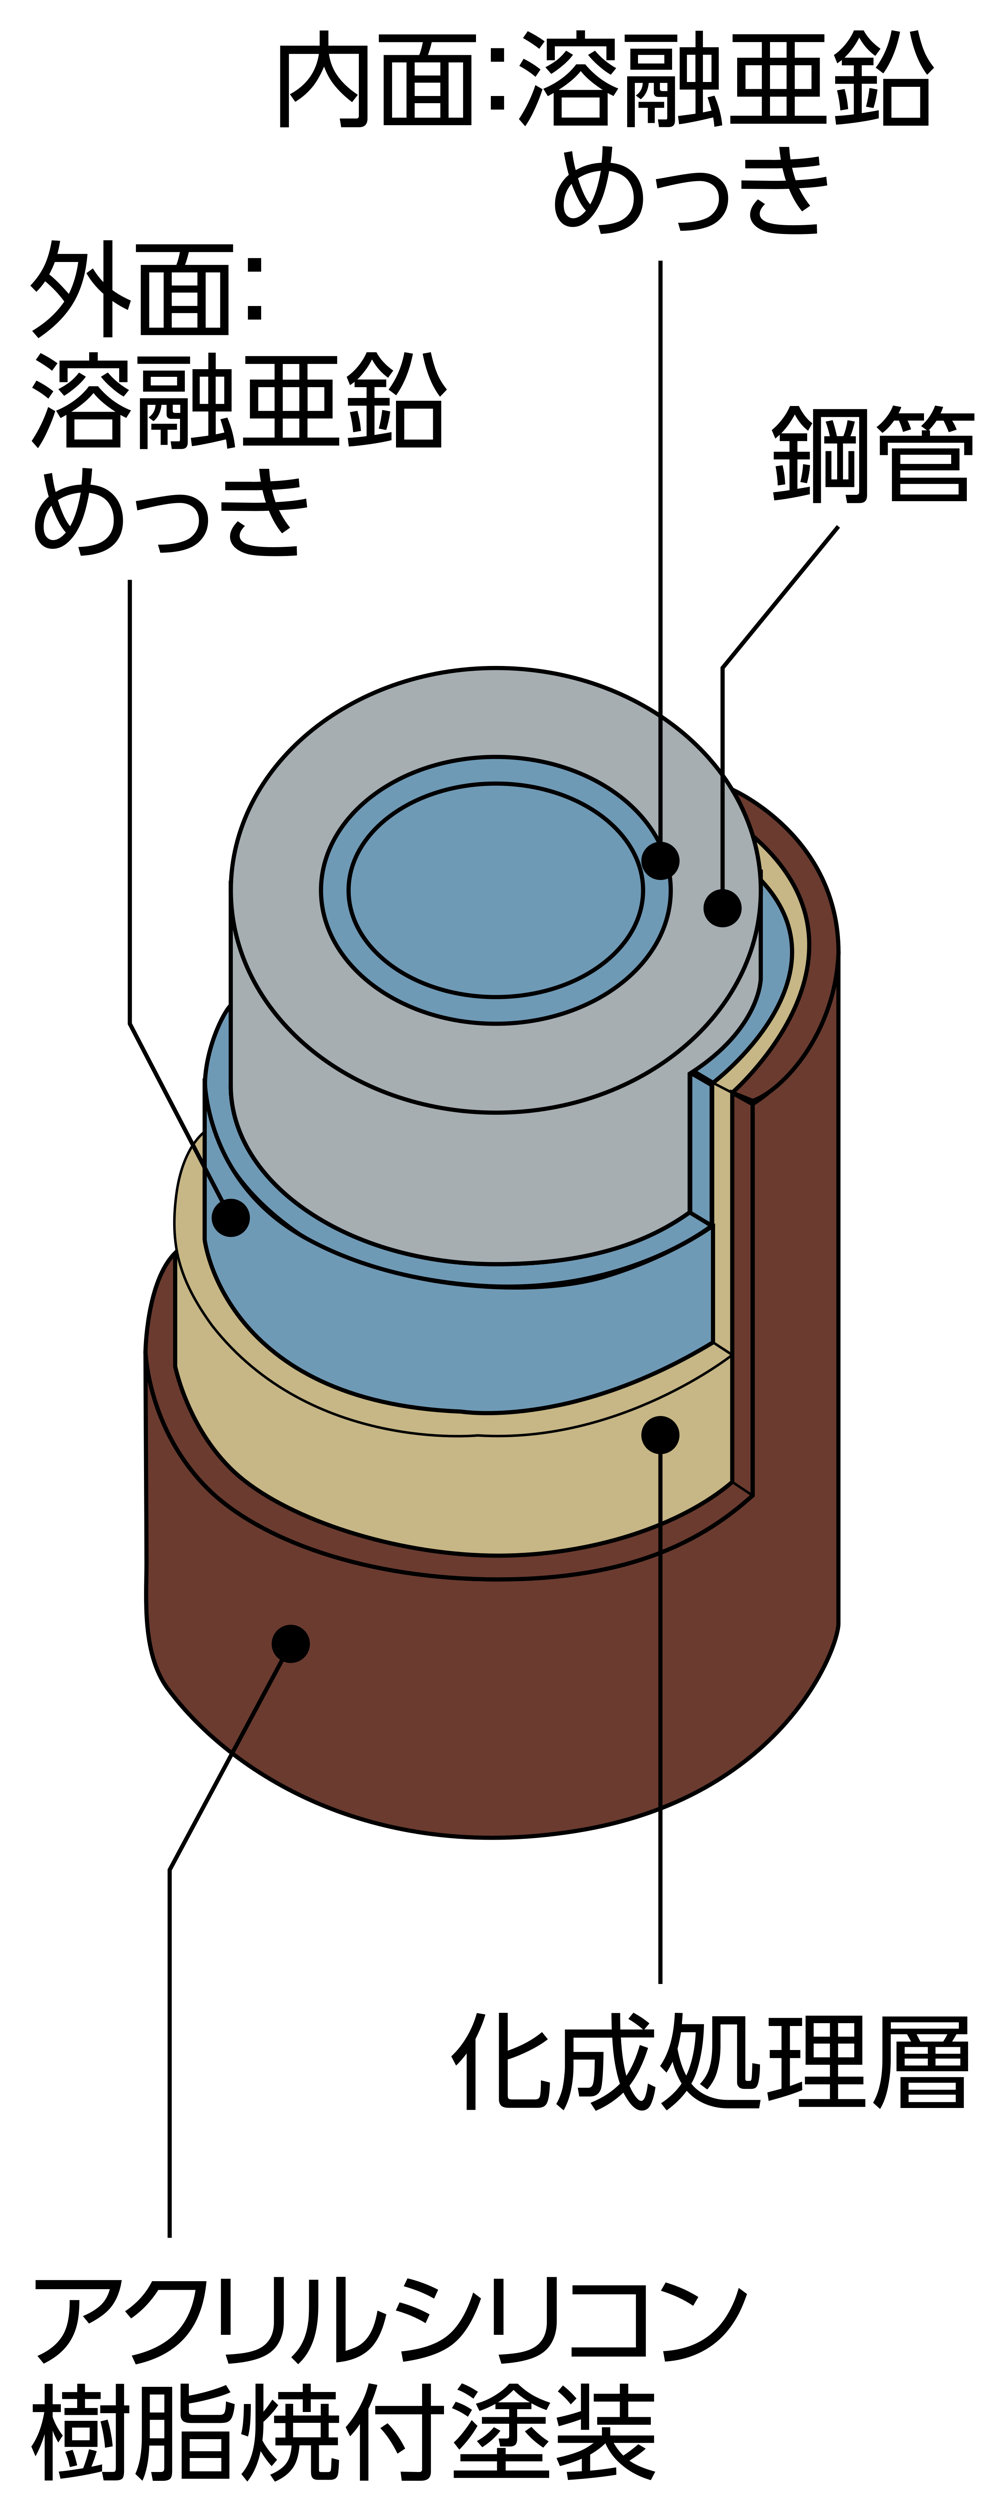 <?xml version="1.0" encoding="UTF-8"?><svg id="a" xmlns="http://www.w3.org/2000/svg" viewBox="0 0 120 300"><defs><style>.b{fill:#6f9ab6;}.b,.c,.d,.e,.f,.g{stroke:#000;}.b,.e,.f,.g{stroke-width:.5px;}.h{fill:#000;}.h,.i{stroke-width:0px;}.c,.d{stroke-width:.3px;}.c,.g{fill:none;}.d,.i{fill:#c7b786;}.e{fill:#6b3b30;}.f{fill:#a6aeb2;}</style></defs><polygon class="i" points="91.91 192.24 98.77 107.63 91.34 99.65 21.01 147.9 21.01 192.24 91.91 192.24"/><path class="b" d="M85.56,129.94s16.77-12.65,5.73-24.35l-8.46,22.72,2.73,1.63"/><path class="h" d="M60.43,162.41c.76,0,1.39-.69,1.39-1.54s-.62-1.54-1.39-1.54-1.39.69-1.39,1.54.62,1.54,1.39,1.54Z"/><path class="e" d="M100.61,114.3v80.53c0,2.99-6.75,20.95-31.52,24.89-24.78,3.95-41.46-7.21-48.69-16.73-3.44-4.22-2.82-11.29-2.82-15.37s-.12-21.09-.12-25.44c0,0,.24,9.25,7.48,16.46,6.01,5.99,18.77,10.88,34.83,10.88s24.65-4.76,30.54-10.07v-46.97s9.57-5.4,10.18-18.33l.12.14Z"/><line class="c" x1="83.29" y1="128.75" x2="85.65" y2="130.35"/><polygon class="b" points="85.4 147.08 85.4 130.21 82.83 128.72 82.83 145.58 85.4 147.08"/><polygon class="d" points="87.86 162.59 87.86 131.13 85.56 129.94 85.56 161.09 87.86 162.59"/><path class="b" d="M27.69,130.24c0,11.85,14.24,21.46,31.8,21.46,9.41,0,17.17-1.84,23.27-6.22l2.64,1.61s-11.04,8.84-29.31,7.07c0,0-13.12-.95-20.85-6.53-7.73-5.58-9.93-11.29-10.55-15.78-.61-4.49,1.72-9.79,2.94-11.15"/><path class="d" d="M24.57,148.75s2.21,19.55,30.79,20.64c0,0,12.94,2.18,30.21-8.3l2.3,1.5s-13.49,10.74-30.54,9.66c0,0-19.99,2.04-31.89-13.19-4.05-5.58-5.03-9.79-4.29-15.64.74-5.85,3.43-7.62,3.43-7.62"/><path class="e" d="M90.31,132.49v46.97c-5.89,5.31-14.47,10.07-30.54,10.07s-28.82-4.89-34.83-10.88c-7.24-7.21-7.48-16.46-7.48-16.46,0,0,.12-8.43,3.56-11.83v13.6s1.72,8.57,8.34,13.74c6.62,5.17,19.13,8.98,30.42,8.98s22.08-3.67,28.09-8.84v-46.7l2.45,1.36Z"/><line class="c" x1="87.86" y1="177.83" x2="90.31" y2="179.46"/><path class="e" d="M87.86,131.13s19.04-16.51,2.49-30.8c0,0-1.26-3.81-2.49-5.58,0,0,12.76,5.53,12.76,19.54-.37,9.79-6.75,16.59-10.3,17.82l-2.45-.99Z"/><path class="f" d="M82.76,145.48c-6.1,4.39-13.86,6.22-23.27,6.22-17.56,0-31.8-9.61-31.8-21.46v-24.55c0,11.85,14.24,17.25,31.8,17.25s31.8-6.74,31.8-18.59v13.07s.02,5.99-8.53,11.43v16.62Z"/><path class="b" d="M85.56,147.08v14.01c-17.26,10.47-30.21,8.3-30.21,8.3-28.58-1.09-30.79-20.64-30.79-20.64v-19.35s-.12,12.25,11.9,19.04c11.56,6.54,27.94,7.2,36.06,4.76,8.09-2.42,13.03-6.12,13.03-6.12Z"/><path class="f" d="M59.5,133.52c17.57,0,31.8-11.95,31.8-26.68s-14.24-26.68-31.8-26.68-31.8,11.95-31.8,26.68,14.24,26.68,31.8,26.68Z"/><path class="b" d="M59.5,122.85c11.59,0,20.99-7.17,20.99-16.01s-9.4-16.01-20.99-16.01-20.98,7.17-20.98,16.01,9.39,16.01,20.98,16.01Z"/><path class="g" d="M59.5,119.65c9.76,0,17.67-5.73,17.67-12.81s-7.91-12.81-17.67-12.81-17.67,5.74-17.67,12.81,7.91,12.81,17.67,12.81Z"/><path class="h" d="M38.36,5.48v-1.82h1.05v1.82h4.69v8.73c0,.71-.34,1.06-1.03,1.06h-2.13l-.17-1.05h1.95c.23.02.34-.09.34-.3v-7.46h-3.59c.14.93.44,1.74.89,2.43.6.92,1.46,1.75,2.58,2.49l-.69.88c-.84-.64-1.55-1.32-2.13-2.04-.51-.63-.92-1.38-1.23-2.23-.37.89-.79,1.64-1.24,2.25-.6.78-1.34,1.44-2.22,1.98l-.64-.91c1.99-1.07,3.15-2.68,3.48-4.84h-3.6v8.81h-1.05V5.48h4.73Z"/><path class="h" d="M57.12,4.13v.93h-5.31c-.13.56-.28,1.07-.46,1.54h5.22v8.42h-10.53V6.6h4.27c.17-.42.31-.93.43-1.54h-5.28v-.93h11.65ZM48.78,7.49h-1.73v6.63h1.73v-6.63ZM52.84,7.49h-3.08v1.57h3.08v-1.57ZM52.84,9.92h-3.08v1.6h3.08v-1.6ZM52.84,12.38h-3.08v1.74h3.08v-1.74ZM55.57,7.49h-1.74v6.63h1.74v-6.63Z"/><path class="h" d="M58.9,5.78h1.59v1.63h-1.59v-1.63ZM58.9,11.52h1.59v1.63h-1.59v-1.63Z"/><path class="h" d="M63.02,15.15l-.75-.86c.84-1.27,1.5-2.63,1.98-4.08l.85.5c-.21.69-.5,1.43-.86,2.23-.4.9-.81,1.64-1.22,2.22ZM62.83,7.05c.75.37,1.43.8,2.03,1.29l-.6.88c-.53-.46-1.18-.9-1.94-1.31l.51-.86ZM63.33,3.74c.71.35,1.39.76,2.03,1.22l-.65.9c-.46-.38-1.11-.81-1.95-1.3l.57-.82ZM66.44,11.15c-.15.09-.38.22-.7.39l-.54-.89c.77-.31,1.5-.72,2.19-1.22.72-.53,1.3-1.1,1.75-1.71h1.09c1.13,1.35,2.46,2.31,3.96,2.9l-.57.9c-.21-.1-.44-.22-.7-.36v3.91h-6.48v-3.9ZM68.76,6.57c-.29.41-.7.85-1.24,1.3-.49.41-.94.74-1.37,1l-.7-.8c.58-.31,1.05-.6,1.4-.88.39-.31.75-.68,1.08-1.11l.81.48ZM66.58,5.56v1.67h-.97v-2.59h3.56v-1h1.03v1h3.57v2.59h-1v-1.67h-6.18ZM67.03,10.79h5.3c-1.15-.74-2.03-1.49-2.64-2.26-.58.74-1.46,1.49-2.66,2.26ZM71.95,11.7h-4.55v2.41h4.55v-2.41ZM73.3,8.97c-.48-.27-.98-.64-1.51-1.11-.49-.43-.89-.85-1.22-1.27l.83-.51c.72.85,1.56,1.55,2.54,2.1l-.64.79Z"/><path class="h" d="M74.96,4.15h6.32v.88h-6.32v-.88ZM75.27,9.16h5.73v5.31c0,.52-.25.78-.76.78h-1.16l-.13-.92h.89c.08.02.15,0,.18-.03.03-.03.05-.1.05-.2v-2.47h-1.05c-.37,0-.56-.18-.56-.55v-1.13h-.61c-.08.85-.4,1.51-.96,1.96l-.59-.45c.53-.36.81-.87.83-1.51h-.95v5.31h-.92v-6.09ZM75.64,5.84h5.01v2.53h-5.01v-2.53ZM79.72,6.59h-3.16v1.03h3.16v-1.03ZM79.7,12.22v.72h-1.13v1.82h-.83v-1.82h-1.12v-.72h3.08ZM80.08,9.95h-.89v.72c0,.18.1.26.29.26h.61v-.98ZM85.38,13.26c-.08-.31-.24-.84-.47-1.58l.83-.2c.51,1.2.82,2.39.93,3.56l-.94.18c-.04-.43-.09-.81-.15-1.13-.35.09-.96.23-1.84.42-1.03.21-1.78.35-2.25.4l-.13-.99c1.06-.13,1.76-.22,2.1-.28v-2.89h-1.9v-5.08h1.9v-1.98h.89v1.98h1.9v5.08h-1.9v2.74c.31-.06.66-.13,1.04-.22ZM83.45,6.57h-1.02v3.27h1.02v-3.27ZM85.38,6.57h-1.03v3.27h1.03v-3.27Z"/><path class="h" d="M98.93,4.11v.94h-3.56v1.88h3.01v4.67h-3.01v2.29h3.81v.96h-11.54v-.96h3.78v-2.29h-2.96v-4.67h2.96v-1.88h-3.51v-.94h11.02ZM91.42,7.83h-1.96v2.85h1.96v-2.85ZM94.39,5.05h-1.99v1.88h1.99v-1.88ZM94.39,7.83h-1.99v2.85h1.99v-2.85ZM94.39,11.6h-1.99v2.29h1.99v-2.29ZM97.38,7.83h-2.01v2.85h2.01v-2.85Z"/><path class="h" d="M101.33,6.92h3.49v.91h-1.41v1.3h1.82v.92h-1.82v3.53c1.06-.17,1.74-.29,2.04-.35v.97c-.67.17-1.5.32-2.5.47-.99.14-1.86.24-2.62.29l-.13-1.03c.74-.04,1.5-.11,2.26-.21v-3.66h-2.24v-.92h2.24v-1.3h-1.44v-.64c-.21.16-.39.3-.55.4l-.4-1c.47-.31.93-.74,1.38-1.28.46-.57.8-1.12,1.02-1.67h1.17c.45.84,1.13,1.57,2.02,2.2l-.62.86c-.81-.58-1.45-1.32-1.93-2.2-.42.86-1.01,1.67-1.78,2.42ZM101.35,10.68c.22.77.36,1.58.43,2.41l-.94.16c-.06-.78-.19-1.59-.4-2.41l.91-.16ZM105.3,10.74c-.13.91-.29,1.65-.49,2.23l-.89-.17c.19-.68.33-1.43.42-2.24l.96.18ZM108.01,3.82c-.38,1.94-1.04,3.61-2.01,4.99l-.91-.69c.96-1.29,1.59-2.78,1.9-4.49l1.01.18ZM111.42,15.08h-5.43v-5.61h5.43v5.61ZM110.42,10.42h-3.45v3.71h3.45v-3.71ZM111.26,8.98c-.98-1.29-1.67-3.01-2.08-5.17l.98-.18c.2.93.43,1.73.7,2.41.27.7.68,1.39,1.23,2.08l-.83.86Z"/><path class="h" d="M68.26,21c-.23-.81-.43-1.71-.59-2.68l.99-.18c.09.8.23,1.56.43,2.28.97-.56,2-.85,3.1-.89.07-.67.12-1.33.12-2l1.16.08c-.06.86-.13,1.5-.2,1.93.91.09,1.67.35,2.27.8.51.38.91.87,1.18,1.44.3.64.45,1.33.45,2.07,0,1.12-.33,2.04-.98,2.74-.83.9-2.19,1.4-4.1,1.48l-.29-1.05c1.13-.04,2-.21,2.6-.5,1.1-.54,1.65-1.45,1.65-2.72,0-.79-.2-1.46-.59-2.03-.48-.69-1.27-1.11-2.36-1.25-.28,1.6-.63,2.86-1.05,3.78-.44.97-.97,1.72-1.6,2.25-.54.46-1.12.69-1.73.69s-1.15-.24-1.53-.73c-.39-.5-.59-1.14-.59-1.94,0-1.13.36-2.13,1.08-3.01.16-.2.35-.38.55-.56ZM70.31,25.28c-.43-.47-.85-1.16-1.25-2.06-.19-.42-.35-.81-.47-1.16-.63.72-.94,1.57-.94,2.56,0,.58.14,1.01.41,1.27.21.2.45.3.73.3.51,0,1.01-.3,1.52-.91ZM70.83,24.52c.54-.93.97-2.28,1.27-4.03-1.03.09-1.94.39-2.74.9.47,1.51.96,2.56,1.46,3.13Z"/><path class="h" d="M78.71,21.5c.39-.06,1.06-.17,2.01-.35,1.53-.28,2.62-.42,3.28-.42.84,0,1.55.19,2.12.58.84.57,1.26,1.4,1.26,2.51s-.42,2.01-1.25,2.72c-.87.75-2.37,1.14-4.48,1.16l-.28-.97h.18c1.29,0,2.34-.17,3.15-.52.49-.21.88-.54,1.17-.99.27-.41.4-.87.4-1.38,0-.78-.29-1.36-.86-1.73-.4-.26-.89-.39-1.47-.39-1.02,0-2.7.3-5.06.9l-.18-1.11Z"/><path class="h" d="M95.05,20.13c.12.52.27,1.02.43,1.5,1.61-.09,2.83-.23,3.67-.43l.12,1.05c-.78.15-1.85.26-3.19.33h-.19c.38.78.82,1.48,1.33,2.11l-.97.68c-.62-.76-1.15-1.66-1.57-2.71h-.11c-.45.02-.91.03-1.38.03h-.25l-3.97-.03v-1.01l3.81.05h.28c.18,0,.6,0,1.25-.02-.13-.39-.27-.89-.42-1.5-.4.02-.84.02-1.33.02h-3.13v-1.02h3.01s.29.01.29.01c.14,0,.46,0,.97-.02-.08-.53-.15-1.05-.2-1.54h1.2c.03.44.08.95.16,1.5,1.27-.06,2.4-.18,3.39-.35l.1,1.05c-.75.13-1.75.23-3.01.3h-.28ZM90.94,23.92l.86.57c-.42.41-.63.79-.63,1.16s.19.65.58.88c.55.33,1.69.5,3.42.5.94,0,1.89-.04,2.85-.12l.03,1.11c-.73.06-1.58.09-2.55.09-1.54,0-2.63-.08-3.28-.23-.72-.18-1.28-.47-1.67-.86-.36-.37-.54-.79-.54-1.25,0-.6.31-1.21.92-1.83Z"/><path class="h" d="M93.73,52h3.13v.93h-1.17v1.28h1.49v.92h-1.49v3.53c.29-.05.5-.09.65-.11.38-.06.66-.11.84-.15v.91c-1.6.36-3.03.61-4.27.74l-.13-.97c.62-.07,1.27-.15,1.96-.26v-3.69h-1.89v-.92h1.89v-1.28h-1.17v-.77c-.2.18-.37.34-.53.47l-.43-1.02c.42-.33.82-.74,1.2-1.23.44-.55.76-1.11.99-1.66h1.07c.17.38.41.77.7,1.16.31.41.62.71.91.9l-.51.91c-.63-.48-1.16-1.13-1.59-1.95-.43.82-.97,1.58-1.64,2.27ZM93.91,55.83c.19.8.29,1.56.31,2.29l-.89.14c-.02-.72-.11-1.49-.26-2.31l.84-.12ZM97.21,55.82c-.05.7-.18,1.42-.37,2.17l-.8-.15c.17-.67.29-1.38.33-2.14l.84.12ZM104.05,49.09v10.3c0,.36-.08.62-.24.77-.14.14-.38.21-.72.21h-1.44l-.18-.99h1.24c.26.01.39-.11.39-.34v-9h-4.58v10.33h-.95v-11.28h6.49ZM102.7,52.35v.87h-1.54v4.31h.65v-3.4h.71v4.32h-3.46v-4.32h.71v3.4h.69v-4.31h-1.55v-.87h.67c-.11-.53-.28-1.11-.5-1.76l.84-.17c.19.6.36,1.24.51,1.92h.77c.22-.53.39-1.17.51-1.92l.87.17c-.17.74-.35,1.32-.53,1.76h.66Z"/><path class="h" d="M107.84,49.6h3.04v.87h-1.98c.13.22.28.57.43,1.05l-.97.31c-.11-.43-.27-.89-.49-1.36h-.58c-.46.65-.93,1.14-1.4,1.48l-.71-.7c.43-.31.84-.72,1.22-1.22.36-.47.61-.93.76-1.37l1,.18c-.1.29-.21.54-.34.77ZM111.42,51.64h.18v.65h5.09v2.32h-.99v-1.48h-9.16v1.48h-.96v-2.32h5.04v-.65h.62l-.71-.51c.79-.71,1.35-1.53,1.68-2.46l.97.16c-.1.3-.2.56-.31.78h4.06v.87h-2.67c.23.35.41.71.54,1.08l-.95.31c-.17-.45-.38-.92-.62-1.39h-.84c-.33.49-.65.88-.97,1.17ZM107.04,53.81h8.1v2.63h-7.11v.88h7.99v2.82h-8.99v-6.32ZM108.04,54.57v1.1h6.1v-1.1h-6.1ZM108.04,58.07v1.27h6.99v-1.27h-6.99Z"/><path class="h" d="M4.27,273.61h10.34c-.2,1.38-.66,2.51-1.4,3.38-.53.63-1.38,1.24-2.53,1.84l-.73-.9c.85-.35,1.54-.77,2.08-1.26.54-.49.93-1.15,1.15-1.97H4.27v-1.08ZM5.25,283.64l-.76-.93c1.48-.64,2.52-1.52,3.13-2.64.49-.92.74-2.2.74-3.83v-.23h1.17c0,.82-.05,1.53-.14,2.14-.24,1.75-.98,3.17-2.22,4.24-.55.48-1.19.89-1.93,1.25Z"/><path class="h" d="M24.78,273.74c-.25,2.78-1.07,4.99-2.47,6.64-1.4,1.65-3.41,2.77-6.02,3.35l-.48-1.06c2.29-.51,4.07-1.43,5.32-2.74,1.24-1.3,2.02-3.01,2.33-5.14h-4.46c-.91,1.42-2,2.56-3.27,3.42l-.72-.86c1.42-.95,2.51-2.15,3.24-3.61h6.52Z"/><path class="h" d="M27.67,273.45v6.73h-1.16v-6.73h1.16ZM34.06,273.24v5.33c0,.89-.17,1.67-.5,2.34-.26.53-.61.97-1.05,1.32-.44.35-1,.63-1.68.85-.91.29-2.04.48-3.41.57l-.34-1.09c.72-.03,1.36-.09,1.92-.16,1.31-.17,2.26-.53,2.86-1.1.67-.62,1.01-1.51,1.01-2.66v-5.4h1.18Z"/><path class="h" d="M38.2,273.57v3.07c0,1.67-.2,3.09-.61,4.25-.31.88-.74,1.64-1.29,2.28-.15.17-.32.35-.52.54l-.83-.84c.44-.43.77-.83,1.01-1.19.56-.87.91-1.95,1.05-3.25.04-.44.07-1.01.07-1.71v-3.15h1.12ZM41.47,273.22v8.89c.62-.2,1.08-.37,1.38-.52.89-.47,1.54-1.28,1.98-2.46.18-.49.34-1.11.47-1.86l1.06.45c-.38,1.73-.96,3.03-1.73,3.9-.98,1.09-2.41,1.71-4.28,1.87v-10.27h1.13Z"/><path class="h" d="M47.94,276.28c1.25.33,2.45.81,3.61,1.44l-.48,1.06c-1.07-.65-2.26-1.16-3.57-1.52l.45-.98ZM48.38,283.4l-.23-1.23c2.42-.24,4.25-.86,5.51-1.86,1.31-1.04,2.34-2.78,3.12-5.21l.94.71c-.88,2.58-2.01,4.41-3.39,5.5-1.31,1.03-3.29,1.73-5.94,2.1ZM48.9,273.4c1.29.31,2.52.77,3.68,1.37l-.49,1.07c-.98-.58-2.19-1.08-3.64-1.49l.45-.95Z"/><path class="h" d="M60.42,273.45v6.73h-1.16v-6.73h1.16ZM66.81,273.24v5.33c0,.89-.17,1.67-.5,2.34-.26.53-.61.97-1.05,1.32-.44.35-1,.63-1.68.85-.91.29-2.04.48-3.41.57l-.34-1.09c.72-.03,1.36-.09,1.92-.16,1.31-.17,2.26-.53,2.86-1.1.67-.62,1.01-1.51,1.01-2.66v-5.4h1.18Z"/><path class="h" d="M68.7,274.24h8.8v8.55h-8.91v-1.1h7.72v-6.37h-7.61v-1.09Z"/><path class="h" d="M79.88,273.89c1.46.44,2.76,1.02,3.92,1.75l-.62,1.06c-1.1-.75-2.39-1.35-3.87-1.81l.57-1ZM79.8,283.39l-.22-1.25c2.34-.13,4.27-.82,5.77-2.09,1.18-.99,2.12-2.35,2.82-4.08.15-.38.31-.85.48-1.42l.99.73c-.37,1.08-.76,1.99-1.17,2.71-1.37,2.45-3.34,4.08-5.92,4.9-.86.27-1.78.44-2.74.5Z"/><path class="h" d="M6.31,290c.24.75.65,1.51,1.22,2.27l-.54.83c-.29-.51-.52-.99-.67-1.43v5.99h-.96v-5.58c-.26.91-.62,1.8-1.1,2.68l-.5-1.18c.73-1.02,1.25-2.38,1.55-4.08v-.05s-1.38,0-1.38,0v-.94h1.43v-2.45h.96v2.45h.98v.94h-.98v.56ZM10.96,296.01c.46-.09.89-.18,1.29-.29v.84c-1.47.36-3.13.66-4.99.89l-.21-.86c.81-.08,1.7-.2,2.66-.36.11-.02.2-.04.27-.04.32-.84.56-1.6.7-2.28l.93.23c-.17.6-.38,1.23-.65,1.87ZM7.46,287.05h1.81v-1h.93v1h1.88v.83h-1.88v1.08h1.52v.84h-3.98v-.84h1.52v-1.08h-1.81v-.83ZM7.75,290.5h3.95v3.13h-3.95v-3.13ZM8.71,293.97c.2.52.39,1.14.55,1.87l-.88.21c-.09-.42-.16-.74-.23-.95-.03-.09-.14-.39-.32-.89l.89-.23ZM10.76,291.31h-2.11v1.52h2.11v-1.52ZM13.89,286.06h1v2.59h.63v.94h-.63v6.94c0,.47-.08.78-.24.92-.15.13-.41.2-.78.2h-1.43l-.2-1.02h1.17c.2.01.33-.01.39-.06.06-.06.1-.2.1-.43v-6.56h-1.87v-.94h1.87v-2.59ZM12.91,290.35c.12.37.24.83.35,1.4.14.72.23,1.32.26,1.81l-.92.17c-.06-.94-.24-2-.54-3.16l.86-.22Z"/><path class="h" d="M20.66,286.42v10.11c0,.43-.07.72-.2.88-.17.2-.49.29-.98.29h-1.14l-.2-1.06h1.14c.18,0,.29-.04.35-.12.05-.07.08-.2.08-.38v-2.67h-1.79c-.07,1.79-.35,3.2-.83,4.22l-.85-.82c.52-1.15.78-2.6.78-4.35v-6.1h3.64ZM19.72,287.34h-1.74v2.16h1.74v-2.16ZM19.72,290.38h-1.74v2.22h1.74v-2.22ZM22.67,287.48c.64-.11,1.36-.27,2.16-.49.94-.26,1.7-.53,2.29-.79l.54.87c-.54.26-1.4.55-2.56.84-.89.23-1.7.4-2.43.51v.94c0,.17.04.29.12.34.08.06.21.09.4.09h3.13c.33,0,.54-.09.62-.28.1-.21.16-.65.18-1.34l1.05.33c-.09.97-.27,1.6-.53,1.89-.16.19-.4.3-.7.34-.16.02-.32.03-.49.03h-3.53c-.42,0-.72-.07-.92-.21-.22-.16-.33-.44-.33-.83v-3.68h.99v1.46ZM27.53,291.78v5.67h-5.73v-5.67h5.73ZM26.56,292.7h-3.79v1.45h3.79v-1.45ZM26.56,294.96h-3.79v1.6h3.79v-1.6Z"/><path class="h" d="M30.1,288.49c0,1.84-.11,3.13-.34,3.89l-.83-.29c.21-.7.32-1.9.34-3.61h.82ZM31.61,290.63v.41c0,.54-.04,1.15-.12,1.81.41.79,1,1.57,1.76,2.32l-.65.77c-.43-.46-.87-1.06-1.32-1.8-.3,1.46-.83,2.68-1.6,3.65l-.72-.9c1.13-1.27,1.7-3.22,1.7-5.85v-5h.95v3.37c.36-.42.72-.91,1.07-1.46l.71.67c-.44.66-1.03,1.33-1.78,2.01ZM34.24,288.46h.94v1.4h3.31v-1.4h.95v1.4h1.25v.89h-1.25v1.74h1.11v.94h-2.27v2.97c0,.09.01.15.04.18.03.04.12.07.26.07h.75c.17,0,.27-.04.32-.11.06-.09.09-.37.11-.84,0-.14.01-.39.03-.73l.9.23c-.03.93-.08,1.53-.15,1.79-.11.4-.42.59-.91.59h-1.46c-.31,0-.52-.07-.65-.21-.13-.14-.2-.39-.2-.75v-3.18h-1.38c-.08,1.09-.32,1.96-.73,2.61-.47.73-1.21,1.31-2.22,1.75l-.57-.84c.95-.39,1.62-.88,2.01-1.48.32-.49.51-1.17.56-2.03h-1.94v-.94h1.2v-1.74h-1.36v-.89h1.36v-1.4ZM36.33,286.04h.96v1h3v.88h-3v1.52h-.96v-1.52h-2.95v-.88h2.95v-1ZM38.48,290.74h-3.31v1.74h3.31v-1.74Z"/><path class="h" d="M44.21,289.07v8.61h-1.02v-6.81c-.34.53-.73,1.02-1.18,1.49l-.53-1.1c.59-.64,1.14-1.45,1.66-2.41.54-1.01.91-1.96,1.1-2.86l1.05.2c-.27,1.01-.64,1.97-1.09,2.88ZM50.64,286.04h1.07v2.66h1.57v1.01h-1.57v6.82c0,.41-.09.71-.28.88-.2.18-.5.28-.92.28h-2.3l-.14-1.09,2.25.04c.22,0,.33-.11.33-.35v-6.57h-5.62v-1.01h5.62v-2.66ZM46.51,290.79c.83.85,1.53,1.86,2.11,3.04l-.92.61c-.62-1.25-1.3-2.27-2.06-3.07l.87-.58Z"/><path class="h" d="M54.69,288.21c.73.24,1.38.57,1.95.97l-.49.83c-.63-.45-1.27-.79-1.92-1.03l.45-.77ZM65.09,294.5v.86h-4.41v1.1h5.22v.89h-11.45v-.89h5.19v-1.1h-4.39v-.86h4.39v-.75h1.04v.75h4.41ZM55.12,293.96l-.67-.86c.33-.29.71-.7,1.12-1.22.42-.54.77-1.03,1.03-1.47l.7.7c-.56.98-1.28,1.93-2.18,2.85ZM55.42,286c.61.23,1.26.57,1.93,1.01l-.54.83c-.68-.5-1.32-.86-1.93-1.08l.54-.75ZM59.46,288.46c-.59.33-1.23.62-1.92.86l-.43-.88c.76-.2,1.51-.51,2.23-.96.78-.47,1.37-.95,1.77-1.44h1.02c.58.56,1.18,1.02,1.8,1.38.58.33,1.28.64,2.1.91l-.45.88c-.62-.21-1.22-.49-1.81-.82v.71h-1.71v.94h3.42v.81h-3.42v1.76c0,.36-.07.61-.2.74-.15.15-.37.23-.63.23h-1.21l-.19-.96h.99c.19.01.28-.09.28-.28v-1.49h-3.27v-.81h3.27v-.94h-1.65v-.64ZM57.87,293.67l-.64-.74c.84-.48,1.52-1.04,2.04-1.67l.78.43c-.52.71-1.24,1.37-2.18,1.98ZM59.76,288.28h3.83c-.77-.44-1.42-.94-1.96-1.49-.6.61-1.23,1.1-1.87,1.49ZM65.85,292.96l-.66.76c-.87-.58-1.61-1.23-2.2-1.96l.78-.54c.62.68,1.31,1.27,2.07,1.75Z"/><path class="h" d="M72.65,293.19c-.49.49-1.1.94-1.83,1.36v1.93c.95-.08,1.99-.21,3.12-.4l.02.89c-1.62.26-3.55.47-5.8.63l-.15-.97c.39-.01.99-.04,1.81-.08v-1.51c-.82.36-1.7.65-2.63.89l-.41-.97c1.14-.25,2.08-.53,2.82-.84.53-.22,1.08-.55,1.64-.97h-4.3v-.89h5.29v-.99h1v.99h5.26v.89h-4.85c.35.6.74,1.11,1.16,1.52.57-.37,1.17-.82,1.8-1.36l.89.53c-.41.39-1.07.87-1.96,1.44.75.53,1.79.97,3.1,1.32l-.53,1.02c-1.23-.36-2.31-.89-3.23-1.62-1.04-.81-1.78-1.76-2.23-2.83ZM69.71,289.34v-3.31h.99v5.55h-.99v-1.27c-.54.21-1.42.49-2.66.84l-.26-1.03c.96-.19,1.93-.45,2.91-.78ZM67.55,286.25c.62.49,1.16,1.01,1.63,1.57l-.69.71c-.43-.56-.95-1.08-1.55-1.56l.61-.72ZM74.38,286.04h1.01v1.21h3.1v.94h-3.1v1.85h2.71v.93h-6.44v-.93h2.72v-1.85h-3.13v-.94h3.13v-1.21Z"/><path class="h" d="M57.06,244.67v8.52h-1.06v-6.78c-.42.57-.84,1.06-1.27,1.46l-.58-1.11c.73-.67,1.37-1.48,1.92-2.44.51-.88.89-1.8,1.15-2.76l1.03.18c-.25.88-.65,1.86-1.19,2.94ZM60.94,246.08c1.68-.59,3.04-1.34,4.1-2.23l.7.86c-.6.47-1.34.93-2.23,1.37-.87.43-1.7.78-2.49,1.03l-.09.03v4.24c0,.24.03.39.1.45.06.07.21.1.44.1h2.76c.3,0,.49-.13.56-.39.08-.28.12-.91.12-1.9l1.08.26c0,.49-.04,1-.11,1.53-.07.48-.17.83-.31,1.05-.2.31-.54.46-1.03.46h-3.46c-.45,0-.77-.09-.95-.27-.17-.18-.26-.43-.26-.76v-10.37h1.06v4.54Z"/><path class="h" d="M77.16,243.53c-.6-.51-1.19-.93-1.76-1.26l.61-.75c.72.39,1.36.82,1.92,1.29l-.61.72h1.17v.97h-3.98c.09,1.79.31,3.33.65,4.6.64-.93,1.18-2.17,1.62-3.7l.99.35c-.57,1.83-1.31,3.34-2.23,4.53.25.6.54,1.09.85,1.46.21.25.4.37.57.37.35,0,.62-.7.79-2.09l.91.44c-.13.89-.33,1.6-.59,2.13-.23.45-.58.68-1.05.68-.74,0-1.47-.72-2.21-2.16-.96.92-2.07,1.65-3.32,2.19l-.63-.96c1.43-.58,2.6-1.34,3.53-2.29-.51-1.51-.81-3.35-.92-5.53h-4.65v1.71h3.6c0,1-.04,1.99-.1,2.94-.06.8-.13,1.33-.23,1.57-.22.56-.66.84-1.32.84h-1.26l-.18-1.05h1.23c.3.02.5-.14.6-.46.13-.42.2-1.39.21-2.92h-2.55v.86c0,.94-.11,1.91-.32,2.9-.2.91-.49,1.68-.87,2.33l-.88-.76c.37-.63.62-1.29.77-1.98.1-.48.18-1.1.24-1.86.02-.24.03-.45.03-.62v-4.48h5.62c-.02-.88-.04-1.54-.04-1.98h1.05c0,.6,0,1.25.02,1.98h2.69Z"/><path class="h" d="M82.97,250.05c.4.51.91.93,1.52,1.26.84.45,1.78.68,2.83.68h3.95l-.17,1.01h-3.72c-1.2,0-2.27-.25-3.24-.75-.69-.36-1.26-.81-1.73-1.36-.6.84-1.41,1.63-2.41,2.36l-.67-.86c1.03-.68,1.85-1.47,2.46-2.36-.5-.84-.86-1.71-1.08-2.63-.19.41-.43.85-.73,1.32l-.77-.8c1.07-1.53,1.66-3.65,1.77-6.38l.94.02c-.02.38-.05.82-.1,1.34h2.66c-.04,2.07-.33,3.95-.86,5.64-.16.51-.38,1.01-.67,1.52ZM82.35,249.08c.66-1.43,1.04-3.17,1.14-5.21h-1.77c-.14.84-.28,1.5-.42,1.97.25,1.33.6,2.41,1.06,3.24ZM89.44,241.95v7.46c0,.12.02.2.06.25.03.03.09.05.18.05h.3c.12,0,.19-.1.21-.31.04-.33.07-.94.09-1.82l.92.16c0,.67-.04,1.27-.13,1.82-.08.5-.21.82-.39.96-.14.1-.32.15-.54.15h-.74c-.34,0-.58-.07-.73-.22-.15-.16-.22-.34-.22-.55v-6.97h-1.99v2.59c0,1.12-.14,2.17-.43,3.15-.21.72-.6,1.41-1.16,2.07l-.88-.66c.52-.55.88-1.14,1.09-1.76.26-.79.39-1.75.39-2.88v-3.49h3.96Z"/><path class="h" d="M94.78,250.33c.36-.12.85-.3,1.46-.54l.03,1.02c-.86.38-2.2.81-4.03,1.3l-.16-1.02c.69-.17,1.25-.33,1.7-.45v-3.67h-1.41v-.97h1.41v-2.88h-1.54v-.97h4.01v.97h-1.46v2.88h1.25v.97h-1.25v3.35ZM96.67,241.88h6.81v5.89h-2.91v1.43h3.04v.92h-3.04v1.77h3.27v.94h-7.97v-.94h3.72v-1.77h-3v-.92h3v-1.43h-2.92v-5.89ZM99.59,242.78h-1.95v1.62h1.95v-1.62ZM99.59,245.23h-1.95v1.65h1.95v-1.65ZM102.51,242.78h-1.94v1.62h1.94v-1.62ZM102.51,245.23h-1.94v1.65h1.94v-1.65Z"/><path class="h" d="M116.08,241.98v2.13h-1.3c-.19.33-.36.62-.53.88h1.92v3.56h-8.59v-3.56h1.75c-.2-.38-.36-.67-.49-.88h-1.95v2.98c0,.99-.08,1.97-.25,2.94-.21,1.26-.55,2.27-1.03,3.05l-.84-.75c.75-1.29,1.12-3.04,1.12-5.25v-5.1h10.18ZM115.06,242.68h-8.16v.76h8.16v-.76ZM115.66,249.25v3.71h-7.6v-3.71h7.6ZM111.34,245.64h-2.78v.81h2.78v-.81ZM111.34,247.03h-2.78v.83h2.78v-.83ZM114.69,249.93h-5.66v.84h5.66v-.84ZM114.69,251.36h-5.66v.89h5.66v-.89ZM113.68,244.11h-3.69c.05.1.13.25.23.45.07.12.14.27.22.43h2.74c.19-.29.36-.58.5-.88ZM115.24,245.64h-2.98v.81h2.98v-.81ZM115.24,247.03h-2.98v.83h2.98v-.83Z"/><path class="h" d="M7.72,36.19c-.63-.87-1.4-1.68-2.3-2.44-.3.44-.65.87-1.05,1.27l-.73-.75c.76-.79,1.35-1.64,1.76-2.56.35-.79.62-1.74.81-2.87l1.01.06c-.09.59-.2,1.11-.33,1.57h3.61c-.18,2.27-.72,4.18-1.62,5.75-.93,1.62-2.35,3.07-4.27,4.36l-.75-.87c1.62-.97,2.91-2.14,3.84-3.51ZM8.26,35.27c.55-1.11.93-2.38,1.13-3.83h-2.81c-.16.45-.39.95-.67,1.49.67.53,1.45,1.3,2.34,2.33ZM13.49,34.81c.62.46,1.35.88,2.21,1.26l-.36,1.13c-.66-.32-1.28-.68-1.85-1.08v4.36h-1.08v-5.22c-.87-.77-1.54-1.6-2.04-2.48l.78-.57c.36.6.78,1.15,1.26,1.65v-5.03h1.08v5.97Z"/><path class="h" d="M27.97,29.32v.93h-5.31c-.13.56-.28,1.07-.46,1.54h5.22v8.42h-10.53v-8.42h4.27c.17-.42.31-.93.43-1.54h-5.28v-.93h11.65ZM19.64,32.69h-1.73v6.63h1.73v-6.63ZM23.69,32.69h-3.08v1.57h3.08v-1.57ZM23.69,35.11h-3.08v1.6h3.08v-1.6ZM23.69,37.57h-3.08v1.74h3.08v-1.74ZM26.42,32.69h-1.74v6.63h1.74v-6.63Z"/><path class="h" d="M29.75,30.97h1.59v1.63h-1.59v-1.63ZM29.75,36.72h1.59v1.63h-1.59v-1.63Z"/><path class="h" d="M4.55,53.78l-.75-.86c.84-1.27,1.5-2.63,1.98-4.08l.85.5c-.21.69-.5,1.43-.86,2.23-.4.9-.81,1.64-1.22,2.22ZM4.37,45.67c.75.37,1.43.8,2.03,1.29l-.6.88c-.53-.46-1.18-.9-1.94-1.31l.51-.86ZM4.87,42.37c.71.35,1.39.76,2.03,1.22l-.65.9c-.46-.38-1.11-.81-1.95-1.3l.57-.82ZM7.97,49.78c-.15.09-.38.22-.7.39l-.54-.89c.77-.31,1.5-.72,2.19-1.22.72-.53,1.3-1.1,1.75-1.71h1.09c1.13,1.35,2.45,2.31,3.96,2.9l-.57.9c-.21-.1-.44-.22-.7-.36v3.91h-6.48v-3.9ZM10.3,45.2c-.29.41-.7.85-1.24,1.3-.49.41-.94.74-1.36,1l-.7-.8c.58-.31,1.05-.6,1.4-.88.39-.31.75-.68,1.08-1.11l.81.48ZM8.11,44.19v1.67h-.97v-2.59h3.56v-1h1.03v1h3.57v2.59h-1v-1.67h-6.18ZM8.56,49.42h5.3c-1.15-.74-2.03-1.49-2.64-2.26-.58.74-1.47,1.49-2.66,2.26ZM13.48,50.33h-4.55v2.41h4.55v-2.41ZM14.84,47.59c-.48-.27-.99-.64-1.51-1.11-.49-.43-.9-.85-1.22-1.27l.83-.51c.72.85,1.56,1.55,2.54,2.1l-.64.79Z"/><path class="h" d="M16.49,42.78h6.32v.88h-6.32v-.88ZM16.8,47.79h5.73v5.31c0,.52-.25.78-.76.78h-1.16l-.13-.92h.89c.09.02.15,0,.18-.03.03-.03.05-.1.05-.2v-2.47h-1.05c-.37,0-.56-.18-.56-.55v-1.13h-.61c-.08.85-.4,1.51-.96,1.96l-.59-.45c.53-.36.81-.87.83-1.51h-.95v5.31h-.92v-6.09ZM17.17,44.47h5.01v2.53h-5.01v-2.53ZM21.25,45.22h-3.16v1.03h3.16v-1.03ZM21.24,50.85v.72h-1.13v1.82h-.83v-1.82h-1.12v-.72h3.08ZM21.62,48.57h-.89v.72c0,.18.1.26.29.26h.61v-.98ZM26.92,51.89c-.08-.31-.23-.84-.47-1.58l.83-.2c.51,1.2.82,2.39.93,3.56l-.94.18c-.04-.43-.09-.81-.15-1.13-.35.09-.96.23-1.84.42-1.03.21-1.78.35-2.25.4l-.13-.99c1.06-.13,1.76-.22,2.1-.28v-2.89h-1.9v-5.08h1.9v-1.98h.89v1.98h1.9v5.08h-1.9v2.74c.31-.06.66-.13,1.03-.22ZM24.99,45.2h-1.02v3.27h1.02v-3.27ZM26.91,45.2h-1.03v3.27h1.03v-3.27Z"/><path class="h" d="M40.46,42.73v.94h-3.56v1.88h3.01v4.67h-3.01v2.29h3.81v.96h-11.54v-.96h3.78v-2.29h-2.96v-4.67h2.96v-1.88h-3.51v-.94h11.02ZM32.95,46.46h-1.96v2.85h1.96v-2.85ZM35.92,43.68h-1.99v1.88h1.99v-1.88ZM35.92,46.46h-1.99v2.85h1.99v-2.85ZM35.92,50.23h-1.99v2.29h1.99v-2.29ZM38.92,46.46h-2.01v2.85h2.01v-2.85Z"/><path class="h" d="M42.86,45.54h3.49v.91h-1.41v1.3h1.82v.92h-1.82v3.53c1.06-.17,1.74-.29,2.04-.35v.97c-.67.17-1.5.32-2.5.47-.99.14-1.86.24-2.62.29l-.13-1.03c.74-.04,1.5-.11,2.26-.21v-3.66h-2.24v-.92h2.24v-1.3h-1.44v-.64c-.21.16-.39.3-.55.4l-.4-1c.47-.31.93-.74,1.38-1.28.46-.57.8-1.12,1.02-1.67h1.17c.45.84,1.13,1.57,2.02,2.2l-.62.86c-.81-.58-1.45-1.32-1.93-2.2-.42.86-1.01,1.67-1.77,2.42ZM42.89,49.3c.22.77.36,1.58.43,2.41l-.94.16c-.06-.78-.19-1.59-.4-2.41l.91-.16ZM46.83,49.37c-.13.91-.29,1.65-.49,2.23l-.89-.17c.19-.68.33-1.43.42-2.24l.96.18ZM49.55,42.45c-.38,1.94-1.04,3.61-2.01,4.99l-.91-.69c.95-1.29,1.59-2.78,1.9-4.49l1.01.18ZM52.95,53.7h-5.43v-5.61h5.43v5.61ZM51.96,49.04h-3.45v3.71h3.45v-3.71ZM52.8,47.61c-.98-1.29-1.67-3.01-2.08-5.17l.98-.18c.2.93.43,1.73.7,2.41.27.7.68,1.39,1.23,2.08l-.83.86Z"/><path class="h" d="M5.85,59.62c-.23-.81-.43-1.71-.59-2.68l.99-.18c.09.8.23,1.56.43,2.28.97-.56,2-.85,3.1-.89.07-.67.11-1.33.12-2l1.16.08c-.06.86-.13,1.5-.2,1.93.91.09,1.67.35,2.27.8.51.38.91.87,1.18,1.44.3.64.45,1.33.45,2.07,0,1.12-.33,2.04-.98,2.74-.83.9-2.19,1.4-4.09,1.48l-.29-1.05c1.13-.04,2-.21,2.6-.5,1.1-.54,1.65-1.45,1.65-2.72,0-.79-.2-1.46-.59-2.03-.48-.69-1.27-1.11-2.36-1.25-.28,1.6-.63,2.86-1.05,3.78-.44.97-.97,1.72-1.6,2.25-.54.46-1.12.69-1.73.69s-1.15-.24-1.53-.73c-.39-.5-.59-1.14-.59-1.94,0-1.13.36-2.13,1.08-3.01.16-.2.35-.38.55-.56ZM7.9,63.9c-.43-.47-.85-1.16-1.25-2.06-.19-.42-.35-.81-.47-1.16-.63.72-.94,1.57-.94,2.56,0,.58.14,1.01.41,1.27.21.2.45.3.73.3.51,0,1.01-.3,1.52-.91ZM8.42,63.14c.54-.93.97-2.28,1.27-4.03-1.03.09-1.94.39-2.74.9.47,1.51.96,2.56,1.46,3.13Z"/><path class="h" d="M16.3,60.13c.39-.06,1.06-.17,2.01-.35,1.53-.28,2.62-.42,3.28-.42.84,0,1.55.19,2.12.58.84.57,1.26,1.4,1.26,2.51s-.42,2.01-1.25,2.72c-.87.75-2.37,1.14-4.48,1.16l-.28-.97h.18c1.29,0,2.34-.17,3.15-.52.49-.21.88-.54,1.18-.99.27-.41.4-.87.4-1.38,0-.78-.29-1.36-.86-1.73-.4-.26-.89-.39-1.47-.39-1.02,0-2.7.3-5.06.9l-.18-1.11Z"/><path class="h" d="M32.64,58.76c.12.52.27,1.02.43,1.5,1.61-.09,2.83-.23,3.67-.43l.12,1.05c-.78.15-1.85.26-3.19.33h-.19c.38.78.82,1.48,1.33,2.11l-.97.68c-.62-.76-1.15-1.66-1.57-2.71h-.11c-.45.02-.91.03-1.38.03h-.24l-3.97-.03v-1.01l3.81.05h.28c.18,0,.6,0,1.25-.02-.13-.39-.27-.89-.42-1.5-.4.02-.84.02-1.33.02h-3.13v-1.02h3.01s.29.01.29.01c.14,0,.46,0,.97-.02-.09-.53-.15-1.05-.2-1.54h1.2c.03.44.08.95.16,1.5,1.27-.06,2.4-.18,3.39-.35l.1,1.05c-.75.13-1.75.23-3.01.3h-.28ZM28.53,62.55l.86.57c-.42.41-.63.79-.63,1.16s.19.65.58.88c.55.33,1.69.5,3.42.5.94,0,1.89-.04,2.85-.12l.03,1.11c-.73.06-1.58.09-2.55.09-1.54,0-2.63-.08-3.28-.23-.72-.18-1.28-.47-1.67-.86-.36-.37-.54-.79-.54-1.25,0-.6.31-1.21.92-1.83Z"/><path class="h" d="M79.25,174.5c1.26,0,2.29-1.02,2.29-2.29s-1.03-2.29-2.29-2.29-2.29,1.02-2.29,2.29,1.03,2.29,2.29,2.29Z"/><line class="g" x1="79.25" y1="172.21" x2="79.25" y2="238.08"/><path class="h" d="M34.89,199.56c1.27,0,2.3-1.03,2.3-2.29s-1.03-2.3-2.3-2.3-2.29,1.03-2.29,2.3,1.03,2.29,2.29,2.29Z"/><polyline class="g" points="34.89 197.27 20.36 224.39 20.36 268.54"/><path class="h" d="M79.26,101.01c-1.26,0-2.3,1.03-2.3,2.29s1.03,2.3,2.3,2.3,2.29-1.03,2.29-2.3-1.03-2.29-2.29-2.29Z"/><line class="g" x1="79.26" y1="103.3" x2="79.26" y2="31.28"/><path class="h" d="M27.7,143.85c-1.26,0-2.3,1.03-2.3,2.29s1.03,2.3,2.3,2.3,2.29-1.03,2.29-2.3-1.03-2.29-2.29-2.29Z"/><polyline class="g" points="15.58 69.58 15.58 122.85 27.7 146.14"/><path class="h" d="M86.71,106.7c-1.26,0-2.29,1.02-2.29,2.29s1.03,2.29,2.29,2.29,2.29-1.03,2.29-2.29-1.02-2.29-2.29-2.29Z"/><polyline class="g" points="86.71 108.99 86.71 80.15 100.61 63.17"/></svg>